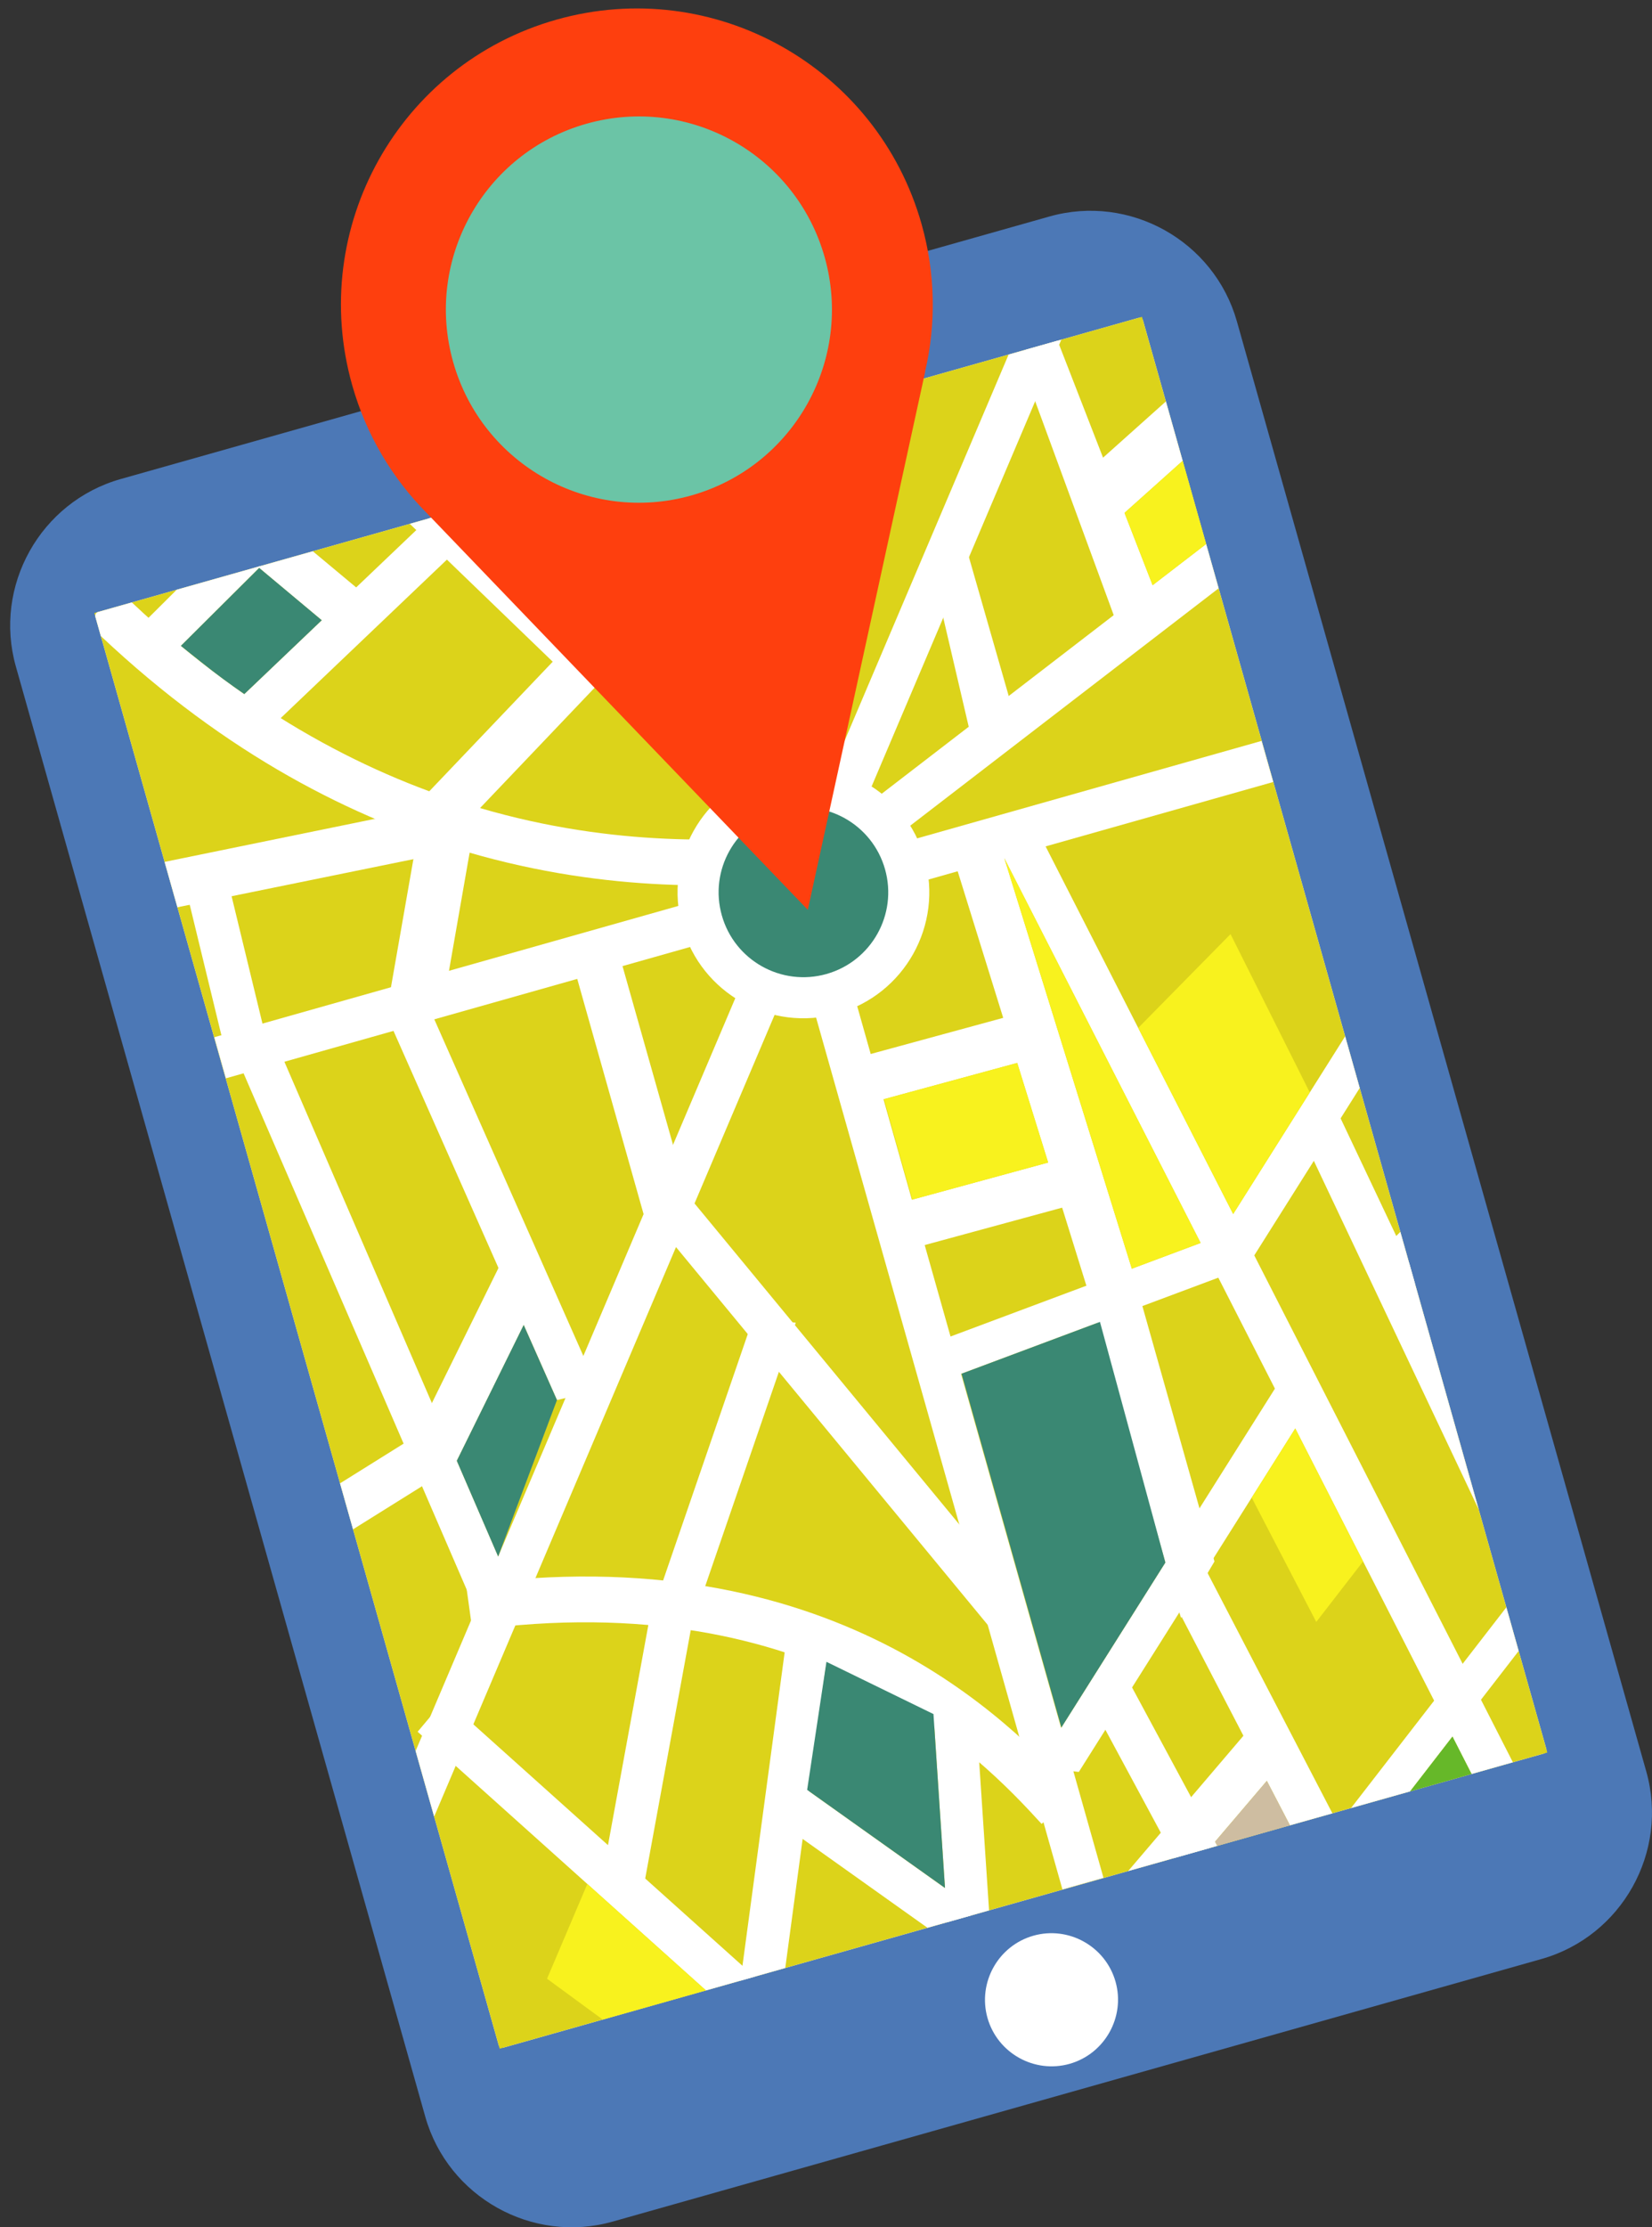 <?xml version="1.0" encoding="utf-8"?>
<!-- Generator: Adobe Illustrator 16.0.3, SVG Export Plug-In . SVG Version: 6.00 Build 0)  -->
<!DOCTYPE svg PUBLIC "-//W3C//DTD SVG 1.1//EN" "http://www.w3.org/Graphics/SVG/1.1/DTD/svg11.dtd">
<svg version="1.1" id="Capa_1" xmlns="http://www.w3.org/2000/svg" xmlns:xlink="http://www.w3.org/1999/xlink" x="0px" y="0px"
	 width="64.705px" height="87.182px" viewBox="0 0 64.705 87.182" enable-background="new 0 0 64.705 87.182" xml:space="preserve">
<rect x="0" y="0" width="64.705" height="87.182" fill="#333333" stroke="none"/>
<path fill-rule="evenodd" clip-rule="evenodd" fill="#4C78B6" d="M4.727,18.751L41.105,8.474c3.148-0.89,6.451,0.957,7.341,4.106
	l16.035,56.761c0.89,3.149-0.958,6.451-4.106,7.34L23.998,86.959c-3.149,0.889-6.452-0.958-7.341-4.106L0.622,26.091
	C-0.269,22.942,1.58,19.64,4.727,18.751"/>
<path fill-rule="evenodd" clip-rule="evenodd" fill="#4C78B6" d="M18.146,16.781l10.492-2.964c0.284-0.08,0.583,0.087,0.663,0.372
	c0.08,0.284-0.087,0.582-0.37,0.663l-10.492,2.964c-0.285,0.08-0.583-0.087-0.664-0.37C17.695,17.16,17.862,16.862,18.146,16.781"/>
<path fill-rule="evenodd" clip-rule="evenodd" fill="#FFFFFF" d="M41.894,80.784c-1.382,0.39-2.826-0.419-3.217-1.799
	c-0.389-1.381,0.418-2.826,1.8-3.217c1.381-0.39,2.825,0.419,3.216,1.8C44.082,78.948,43.274,80.393,41.894,80.784"/>
<path fill-rule="evenodd" clip-rule="evenodd" fill="#FFFFFF" d="M3.84,23.955l40.745-11.511c0.079-0.023,0.162,0.022,0.185,0.102
	l15.795,55.909c0.022,0.08-0.024,0.163-0.103,0.186L19.716,80.151c-0.079,0.022-0.162-0.025-0.185-0.104L3.736,24.139
	C3.713,24.059,3.76,23.977,3.84,23.955"/>
<polygon fill-rule="evenodd" clip-rule="evenodd" fill="#DCD31A" points="3.696,23.995 44.729,12.402 60.605,68.599 19.571,80.192 
	3.695,23.995 "/>
<polygon fill-rule="evenodd" clip-rule="evenodd" fill="#FFFFFF" points="47.731,23.028 30.955,35.932 29.913,34.624 47.241,21.295 
	"/>
<path fill="#FFFFFF" d="M31.166,32.695c-2.495,0.209-7.013,0.504-12.374-1.068C14.601,30.4,9.877,28.028,5.164,23.58L3.84,23.955
	c-0.08,0.022-0.127,0.104-0.105,0.184l0.214,0.757c4.945,4.661,9.917,7.153,14.337,8.449c5.677,1.663,10.417,1.353,13.034,1.134
	L31.166,32.695z"/>
<polygon fill-rule="evenodd" clip-rule="evenodd" fill="#FFFFFF" points="41.57,13.295 17.005,71.106 16.279,68.537 39.505,13.878 
	"/>
<rect x="7.805" y="34.753" transform="matrix(-0.962 0.272 -0.272 -0.962 66.829 61.919)" fill-rule="evenodd" clip-rule="evenodd" fill="#FFFFFF" width="42.64" height="1.672"/>
<rect x="5.296" y="44.8" transform="matrix(-0.272 -0.962 0.962 -0.272 -0.044 91.237)" fill-rule="evenodd" clip-rule="evenodd" fill="#FFFFFF" width="58.397" height="1.671"/>
<path fill-rule="evenodd" clip-rule="evenodd" fill="#FFFFFF" d="M36.212,33.588c-0.74-2.62-3.463-4.143-6.083-3.403
	c-2.62,0.74-4.144,3.464-3.404,6.083c0.74,2.619,3.465,4.144,6.084,3.404C35.429,38.932,36.952,36.207,36.212,33.588"/>
<path fill-rule="evenodd" clip-rule="evenodd" fill="#3A8873" d="M34.665,34.025c-0.499-1.765-2.334-2.792-4.1-2.293
	c-1.765,0.499-2.792,2.334-2.293,4.099c0.498,1.765,2.333,2.792,4.099,2.294C34.137,37.626,35.163,35.79,34.665,34.025"/>
<polygon fill-rule="evenodd" clip-rule="evenodd" fill="#FFFFFF" points="25.277,47.36 26.354,46.078 39.784,62.348 38.708,63.628 
	"/>
<polygon fill-rule="evenodd" clip-rule="evenodd" fill="#FFFFFF" points="29.002,77.528 30.89,63.514 32.552,63.701 30.757,77.032 
	"/>
<polygon fill-rule="evenodd" clip-rule="evenodd" fill="#FFFFFF" points="16.358,67.785 17.435,66.504 29.555,77.372 27.651,77.91 
	"/>
<polygon fill-rule="evenodd" clip-rule="evenodd" fill="#FFFFFF" points="25.227,73.771 23.564,73.585 25.535,62.841 27.198,63.027 
	"/>
<polygon fill-rule="evenodd" clip-rule="evenodd" fill="#FFFFFF" points="37.102,75.24 36.562,67.094 38.209,66.812 38.739,74.778 
	"/>
<polygon fill-rule="evenodd" clip-rule="evenodd" fill="#FFFFFF" points="30.537,71.34 31.613,70.06 38.208,74.752 38.016,74.982 
	36.326,75.458 "/>
<polygon fill-rule="evenodd" clip-rule="evenodd" fill="#FFFFFF" points="38.944,32.825 40.541,32.322 59.256,68.98 57.637,69.438 
	"/>
<polygon fill-rule="evenodd" clip-rule="evenodd" fill="#FFFFFF" points="42.255,69.358 40.593,69.172 50.085,54.118 51.748,54.304 
	"/>
<polygon fill-rule="evenodd" clip-rule="evenodd" fill="#FFFFFF" points="45.58,61.938 46.681,60.385 52.187,70.979 50.524,71.447 
	"/>
<polygon fill-rule="evenodd" clip-rule="evenodd" fill="#FFFFFF" points="52.918,70.771 59,62.915 59.482,64.624 55.231,70.119 "/>
<polygon fill-rule="evenodd" clip-rule="evenodd" fill="#FFFFFF" points="42.757,66.708 43.857,65.155 47.679,72.251 45.999,72.726 
	"/>
<polygon fill-rule="evenodd" clip-rule="evenodd" fill="#FFFFFF" points="48.668,49.867 47.533,48.736 52.686,40.565 53.257,42.588 
	"/>
<polygon fill-rule="evenodd" clip-rule="evenodd" fill="#FFFFFF" points="37.165,53.955 35.971,52.785 47.807,48.361 49.001,49.532 
	"/>
<polygon fill-rule="evenodd" clip-rule="evenodd" fill="#FFFFFF" points="42.517,50.09 44.348,49.72 47.568,61.12 46.257,63.33 "/>
<polygon fill-rule="evenodd" clip-rule="evenodd" fill="#FFFFFF" points="37.153,32.954 38.917,32.24 44.625,50.607 42.861,51.322 
	"/>
<polygon fill-rule="evenodd" clip-rule="evenodd" fill="#FFFFFF" points="35.099,49.039 34.917,47.177 41.678,45.335 41.665,47.253 
	"/>
<polygon fill-rule="evenodd" clip-rule="evenodd" fill="#FFFFFF" points="33.671,43.283 33.491,41.423 40.251,39.58 40.237,41.498 
	"/>
<polygon fill-rule="evenodd" clip-rule="evenodd" fill="#FFFFFF" points="50.937,44.333 52.038,42.782 55.2,49.462 57.917,59.083 
	"/>
<polygon fill-rule="evenodd" clip-rule="evenodd" fill="#FFFFFF" points="55.162,50.518 54.075,48.999 54.848,48.218 55.423,50.255 
	"/>
<polygon fill-rule="evenodd" clip-rule="evenodd" fill="#FFFFFF" points="14.907,39.212 16.535,38.826 23.443,54.417 21.815,54.802 
	"/>
<polygon fill-rule="evenodd" clip-rule="evenodd" fill="#FFFFFF" points="8.969,40.69 10.596,40.304 20.112,62.311 18.484,62.696 
	"/>
<polygon fill-rule="evenodd" clip-rule="evenodd" fill="#FFFFFF" points="17.253,58.476 16.082,56.612 20.012,48.643 21.182,50.507 
	"/>
<path fill="#FFFFFF" d="M42.119,70.188c-1.294-1.42-3.682-3.944-7.545-5.874c-3.861-1.926-9.181-3.253-16.318-2.275l0.246,1.774
	c6.71-0.919,11.679,0.312,15.271,2.105c3.588,1.791,5.816,4.148,7.025,5.475L42.119,70.188z"/>
<polygon fill-rule="evenodd" clip-rule="evenodd" fill="#FFFFFF" points="27.439,62.618 25.777,62.432 29.505,51.59 31.168,51.775 
	"/>
<polygon fill-rule="evenodd" clip-rule="evenodd" fill="#FFFFFF" points="17.783,32.699 16.549,31.251 26.871,20.423 28.104,21.867 
	"/>
<polygon fill-rule="evenodd" clip-rule="evenodd" fill="#FFFFFF" points="6.447,33.737 17.9,31.393 18.231,33.214 6.949,35.513 "/>
<polygon fill-rule="evenodd" clip-rule="evenodd" fill="#FFFFFF" points="7.149,34.251 8.776,33.866 10.459,40.803 8.833,41.188 "/>
<polygon fill-rule="evenodd" clip-rule="evenodd" fill="#FFFFFF" points="16.438,32.225 18.694,31.66 17.367,39.25 15.108,39.813 
	"/>
<polygon fill-rule="evenodd" clip-rule="evenodd" fill="#FFFFFF" points="13.319,58.062 16.155,56.291 17.304,57.691 13.828,59.861 
	"/>
<polygon fill-rule="evenodd" clip-rule="evenodd" fill="#FFFFFF" points="22.295,37.203 23.948,36.281 27.155,47.62 25.442,48.353 
	"/>
<polygon fill-rule="evenodd" clip-rule="evenodd" fill="#FFFFFF" points="45.499,23.815 43.677,24.23 39.949,14.082 40.187,13.686 
	41.423,13.336 "/>
<polygon fill-rule="evenodd" clip-rule="evenodd" fill="#FFFFFF" points="43.65,20.428 42.479,18.562 45.666,15.713 46.321,18.038 
	"/>
<polygon fill-rule="evenodd" clip-rule="evenodd" fill="#FFFFFF" points="39.892,28.579 38.07,28.992 36.485,22.21 37.555,20.429 
	"/>
<polygon fill-rule="evenodd" clip-rule="evenodd" fill="#3A8873" points="21.815,54.802 20.512,51.863 17.892,57.179 19.512,60.927 
	"/>
<polygon fill-rule="evenodd" clip-rule="evenodd" fill="#3A8873" points="45.645,61.162 41.572,67.618 37.661,53.771 43.083,51.743 
	"/>
<polygon fill-rule="evenodd" clip-rule="evenodd" fill="#3A8873" points="37.013,73.9 31.614,70.06 32.37,65.048 36.562,67.093 "/>
<polygon fill-rule="evenodd" clip-rule="evenodd" fill="#F8F21E" points="41.054,45.504 35.735,46.956 34.624,43.024 39.843,41.606 
	"/>
<polygon fill-rule="evenodd" clip-rule="evenodd" fill="#F8F21E" points="47.241,21.295 45.144,22.906 44.044,20.076 46.321,18.038 
	"/>
<polygon fill-rule="evenodd" clip-rule="evenodd" fill="#F8F21E" points="50.732,55.913 49.026,58.621 51.555,63.487 53.389,61.117 
	"/>
<polygon fill-rule="evenodd" clip-rule="evenodd" fill="#F8F21E" points="27.65,77.91 23.004,73.743 21.426,77.453 23.609,79.052 
	"/>
<polygon fill-rule="evenodd" clip-rule="evenodd" fill="#FFFFFF" points="17.914,19.978 23.756,25.609 22.569,26.788 16.051,20.504 
	"/>
<polygon fill-rule="evenodd" clip-rule="evenodd" fill="#FFFFFF" points="9.961,29.093 8.697,27.998 16.778,20.299 17.08,20.214 
	18.232,21.212 "/>
<polygon fill-rule="evenodd" clip-rule="evenodd" fill="#FFFFFF" points="12.252,21.578 14.503,23.454 13.285,24.849 10.098,22.187 
	"/>
<polygon fill-rule="evenodd" clip-rule="evenodd" fill="#FFFFFF" points="6.099,26.261 4.926,25.069 6.922,23.083 10.235,22.147 "/>
<path fill-rule="evenodd" clip-rule="evenodd" fill="#3A8873" d="M12.602,24.278l-3.033,2.89c0,0-0.699-0.48-1.254-0.911
	c-0.555-0.43-1.23-0.976-1.23-0.976l3.067-3.051L12.602,24.278z"/>
<polygon fill-rule="evenodd" clip-rule="evenodd" fill="#66B829" points="56.89,67.973 55.23,70.119 57.638,69.438 "/>
<polygon fill-rule="evenodd" clip-rule="evenodd" fill="#F8F21E" points="48.301,47.521 51.301,42.762 48.197,36.563 44.581,40.236 
	"/>
<polygon fill-rule="evenodd" clip-rule="evenodd" fill="#FFFFFF" points="49.628,66.856 50.545,68.621 47.381,72.335 44.187,73.238 
	"/>
<polygon fill-rule="evenodd" clip-rule="evenodd" fill="#CEBDA1" points="47.679,72.251 47.591,72.088 49.619,69.707 50.525,71.448 
	"/>
<polygon fill-rule="evenodd" clip-rule="evenodd" fill="#F8F21E" points="39.339,33.596 44.331,49.66 47.026,48.652 "/>
<path fill-rule="evenodd" clip-rule="evenodd" fill="#FE3F0E" d="M21.793,0.77c6.16-1.739,12.563,1.843,14.303,8.003
	c0.551,1.951,0.568,3.928,0.137,5.775l0.005-0.002l-4.598,21.067L16.707,20.075c-1.337-1.349-2.361-3.045-2.913-5.001
	C12.052,8.914,15.634,2.51,21.793,0.77 M19.981,13.326c0.773,2.74,3.624,4.334,6.365,3.56c2.741-0.774,4.336-3.624,3.562-6.365
	c-0.775-2.742-3.625-4.336-6.366-3.562C20.8,7.734,19.207,10.584,19.981,13.326"/>
<path fill-rule="evenodd" clip-rule="evenodd" fill="#6BC4A6" d="M32.299,10.063c1.135,4.018-1.202,8.194-5.22,9.33
	c-4.016,1.134-8.194-1.203-9.329-5.22c-1.135-4.017,1.202-8.194,5.219-9.329C26.987,3.709,31.164,6.045,32.299,10.063"/>
</svg>
